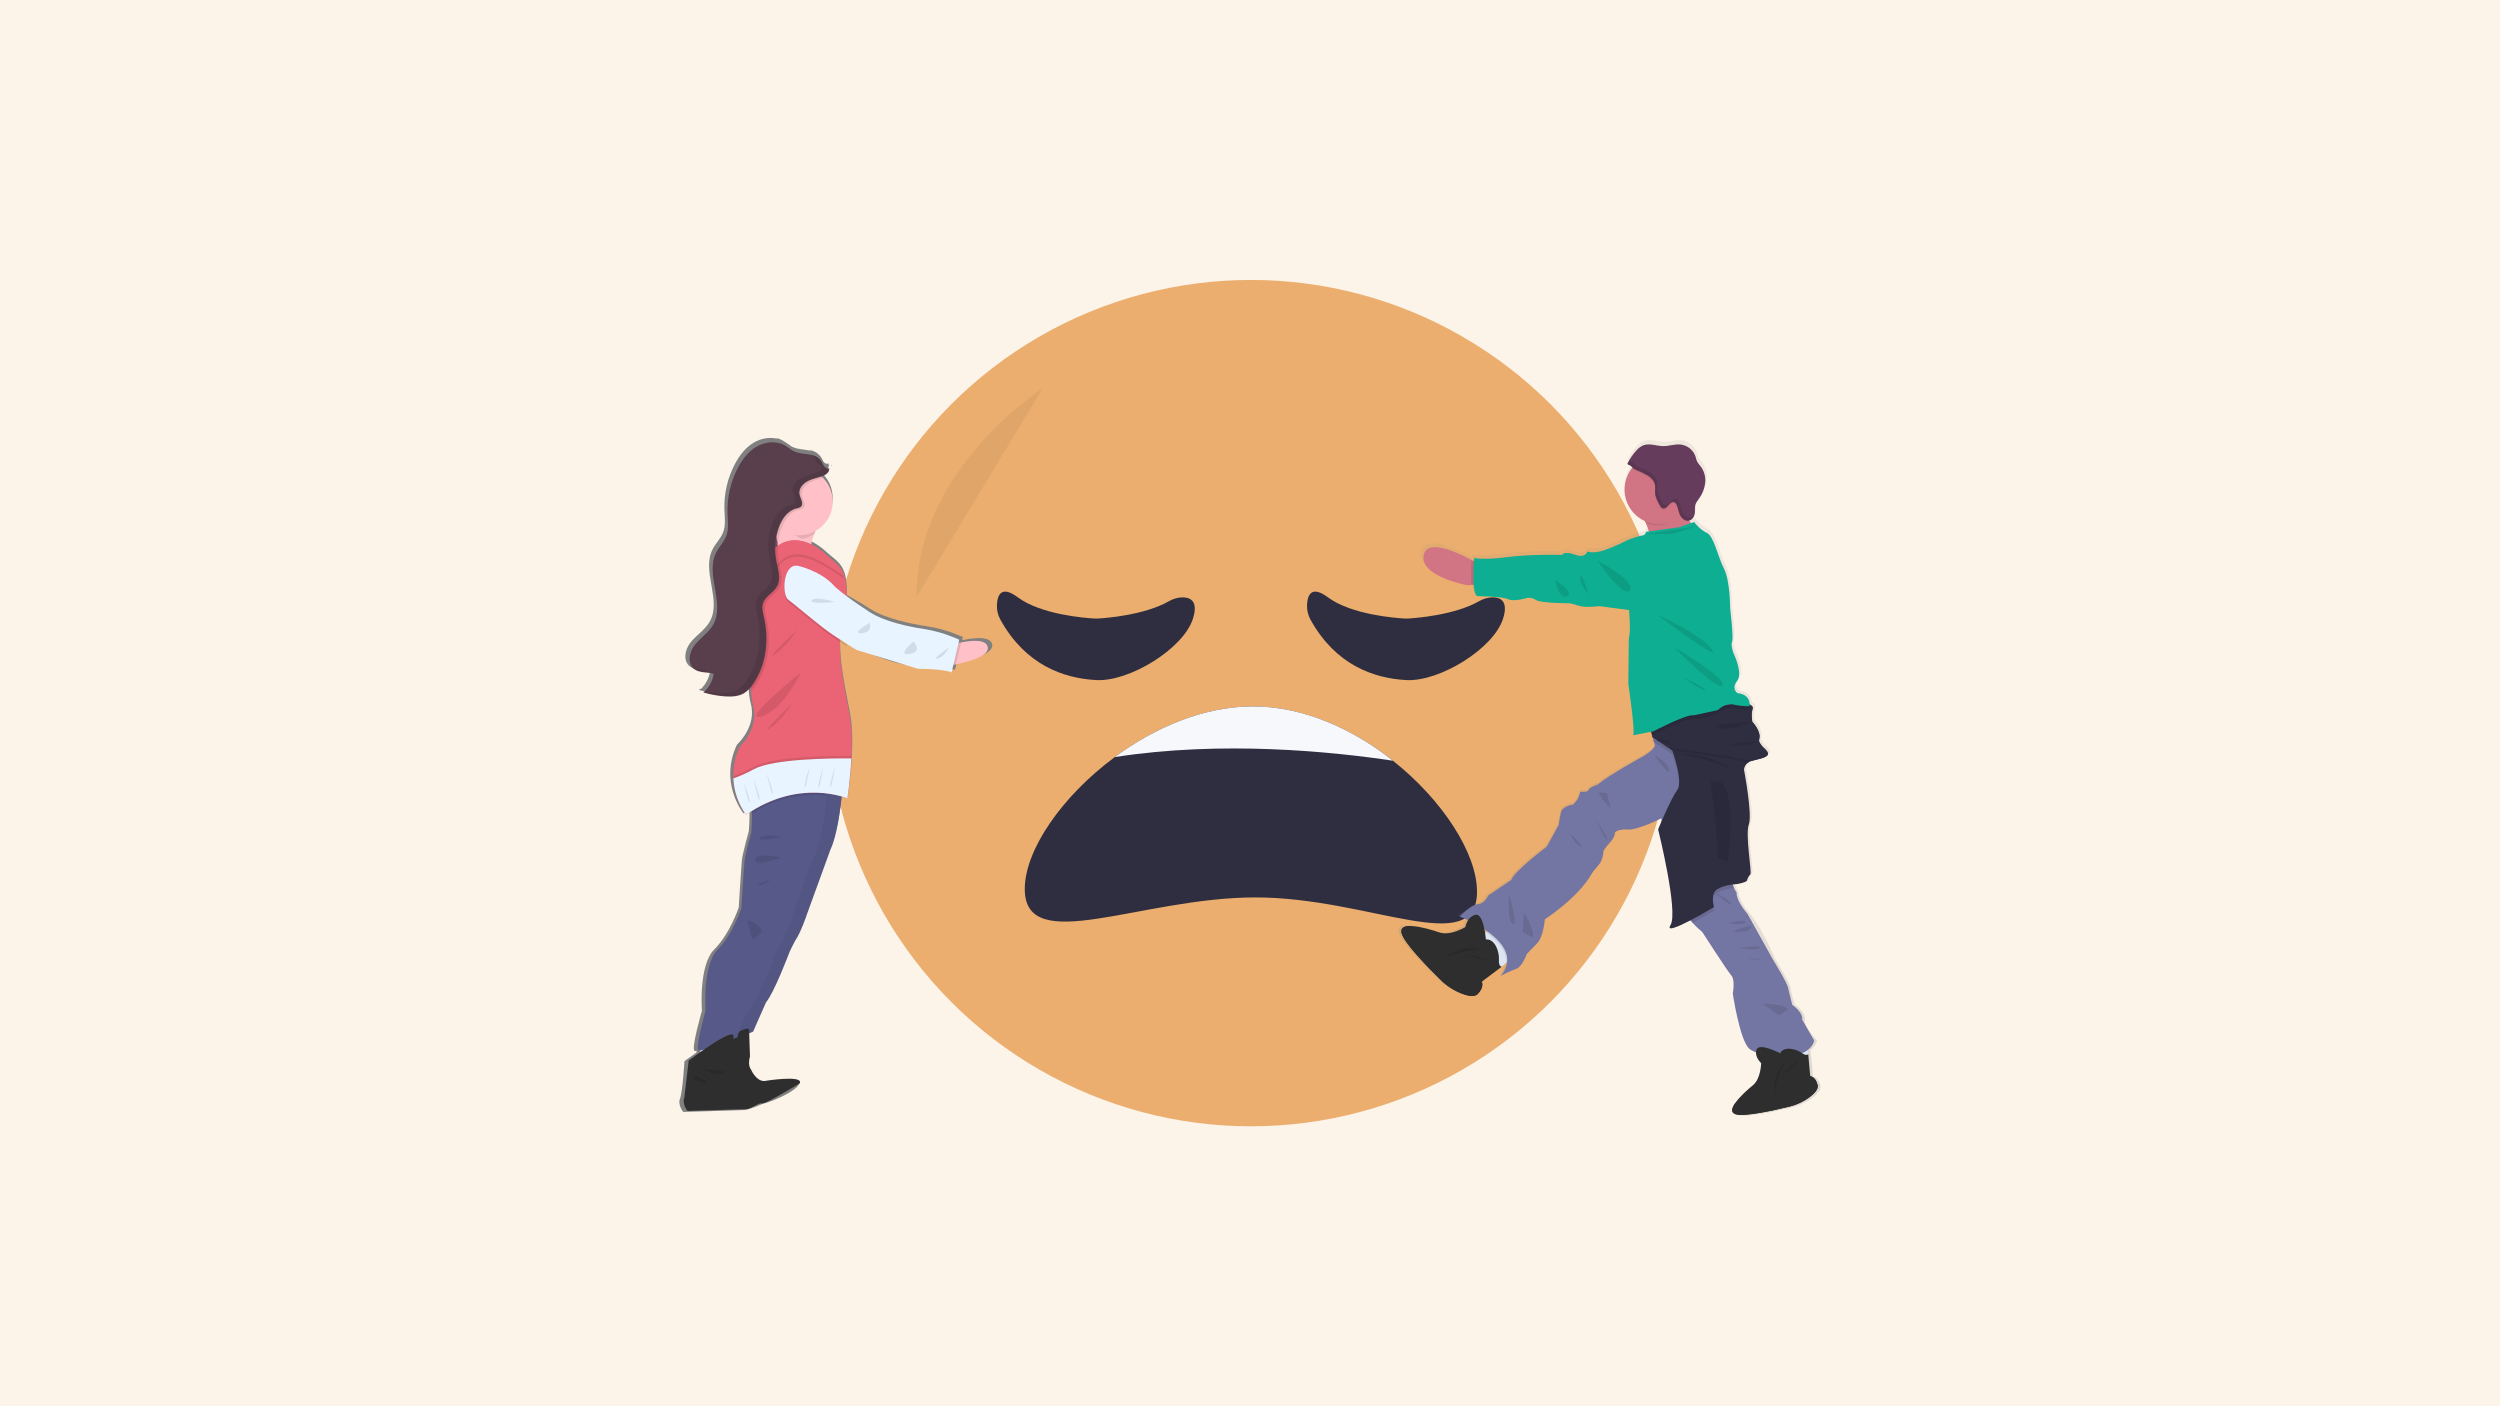 <?xml version="1.0" encoding="UTF-8"?>
<svg width="1920px" height="1080px" viewBox="0 0 1920 1080" version="1.1" xmlns="http://www.w3.org/2000/svg" xmlns:xlink="http://www.w3.org/1999/xlink">
    <!-- Generator: Sketch 56.3 (81716) - https://sketch.com -->
    <title>empathy-sympathy</title>
    <desc>Created with Sketch.</desc>
    <defs>
        <linearGradient x1="50.001%" y1="99.99%" x2="50.001%" y2="-0.032%" id="linearGradient-1">
            <stop stop-color="#808080" stop-opacity="0.25" offset="0%"></stop>
            <stop stop-color="#808080" stop-opacity="0.12" offset="54%"></stop>
            <stop stop-color="#808080" stop-opacity="0.1" offset="100%"></stop>
        </linearGradient>
    </defs>
    <g id="empathy-sympathy" stroke="none" stroke-width="1" fill="none" fill-rule="evenodd">
        <g id="Group" opacity="0.15" fill="#EBAE6E" fill-rule="nonzero">
            <rect id="Rectangle" x="0" y="0" width="1920" height="1080"></rect>
        </g>
        <g id="Group" transform="translate(521, 215)" fill-rule="nonzero">
            <path d="M18.508,572.316 C18.508,572.316 40.631,568.776 53.905,584.41 C53.905,584.41 44.17,592.079 23.227,581.46 L18.508,572.316 Z" id="Path" fill="#EBAE6E"></path>
            <circle id="Oval" fill="#EBAE6E" cx="439.691" cy="325" r="325"></circle>
            <path d="M613.342,469.75 C613.342,521.997 531.206,474.213 443.148,474.213 C355.09,474.213 266.024,520.023 266.024,467.776 C266.024,437.983 294.411,396.551 335.136,366.458 L335.136,366.458 C365.819,343.778 403.496,327.535 441.346,327.535 C480.268,327.535 518.396,345.119 548.811,369.258 C587.197,399.694 613.342,440.59 613.342,469.75 Z" id="Path" fill="#2F2E41"></path>
            <path d="M548.801,369.236 C501.993,362.188 417.336,353.595 335.136,366.436 C365.819,343.757 403.496,327.514 441.346,327.514 C480.257,327.514 518.386,345.098 548.801,369.236 Z" id="Path" fill="#F6F8FB"></path>
            <path d="M322.015,260.033 C328.313,259.679 357.955,257.447 376.783,246.708 C379.807,244.929 383.223,243.923 386.728,243.78 C392.714,243.608 399.602,246.108 395.193,260.097 C388.048,282.981 346.561,308.729 320.813,307.302 C296.053,305.929 266.678,295.951 247.282,260.87 C245.423,257.495 244.508,253.681 244.632,249.83 C244.857,242.75 247.432,233.877 260.724,243.769 C278.683,257.126 312.756,259.657 319.59,260.033 C320.398,260.076 321.207,260.076 322.015,260.033 Z" id="Path" fill="#2F2E41"></path>
            <path d="M560.183,260.033 C566.481,259.679 596.123,257.447 614.951,246.708 C617.975,244.929 621.391,243.923 624.896,243.78 C630.883,243.608 637.77,246.108 633.361,260.097 C626.216,282.981 584.73,308.729 558.982,307.302 C534.221,305.929 504.847,295.951 485.45,260.87 C483.591,257.495 482.676,253.681 482.8,249.83 C483.025,242.75 485.6,233.877 498.892,243.769 C516.852,257.126 550.925,259.657 557.759,260.033 C558.566,260.076 559.376,260.076 560.183,260.033 Z" id="Path" fill="#2F2E41"></path>
            <g opacity="0.05" transform="translate(182, 83)" fill="#000000" id="Path">
                <path d="M97.993,0.057 C97.993,0.057 0.093,62.655 0.893,160.524 C0.893,160.524 97.993,0.057 97.993,0.057 Z"></path>
            </g>
            <path d="M877.15,618.733 C875.465,612.022 871.377,611.906 871.377,611.906 L871.314,611.232 L869.807,594.66 C869.75,594.745 869.679,594.82 869.597,594.882 L869.512,592.775 C869.499,592.376 869.464,591.979 869.407,591.584 C871.813,589.835 873.59,587.356 874.474,584.515 C873.853,583.725 874.316,583.883 874.316,583.883 C874.316,583.883 864.087,573.412 865.109,567.955 C866.131,562.498 857.408,556.566 857.408,556.566 C857.408,556.566 854.247,546.811 854.247,543.851 C854.247,540.891 842.301,521.454 842.301,521.454 C842.301,521.454 831.766,496.729 822.516,486.109 C813.267,475.49 814.089,469.707 814.089,469.707 C813.28,468.584 812.591,467.38 812.034,466.114 C811.627,465.238 811.275,464.338 810.981,463.417 C812.877,463.175 814.141,463.133 814.141,463.133 C814.141,463.133 821.716,461.837 822.053,460.278 C822.472,458.519 823.364,456.909 824.634,455.622 C826.077,454.073 820.525,424.575 823.475,416.948 C826.425,409.321 819.693,374.324 819.693,374.324 C820.021,372.179 821.232,370.269 823.033,369.057 L827.499,367.297 L827.499,367.297 L829.764,366.75 L830.07,366.676 L830.534,366.56 L831.587,366.297 L831.893,366.212 L832.546,366.033 L832.788,365.97 L833.841,365.643 L834.189,365.528 L834.684,365.359 L835.063,365.212 L835.569,365.011 L836.128,364.748 L836.454,364.579 L836.802,364.379 L837.076,364.2 C837.219,364.1 837.356,363.991 837.487,363.874 L837.697,363.663 C837.783,363.577 837.864,363.485 837.94,363.389 C837.991,363.323 838.037,363.252 838.076,363.178 L838.14,363.094 L838.14,363.094 C838.514,362.328 838.428,361.417 837.918,360.734 C836.813,359.156 835.462,357.765 833.915,356.615 L831.482,352.875 C831.476,352.851 831.476,352.826 831.482,352.801 C831.482,352.612 831.555,352.401 831.608,352.19 C831.784,351.402 831.823,350.59 831.724,349.788 L831.724,349.788 C831.73,349.743 831.73,349.697 831.724,349.652 C831.757,349.4 831.775,349.147 831.777,348.893 L831.777,348.566 C831.777,348.324 831.777,348.082 831.724,347.84 C831.671,347.597 831.724,347.597 831.724,347.471 C831.724,347.344 831.64,347.007 831.587,346.776 C831.534,346.544 831.524,346.502 831.482,346.365 C831.44,346.228 831.366,345.933 831.292,345.712 L831.134,345.28 C831.06,345.079 830.976,344.869 830.892,344.669 C830.807,344.468 830.765,344.363 830.692,344.216 C830.618,344.068 830.523,343.836 830.428,343.647 C830.333,343.457 830.27,343.341 830.196,343.194 C830.123,343.046 830.007,342.835 829.901,342.656 L829.649,342.214 L829.354,341.729 L829.069,341.287 L828.785,340.855 L828.5,340.444 C828.405,340.318 828.311,340.181 828.216,340.065 L827.942,339.686 L827.689,339.359 L827.426,339.022 L827.205,338.748 L826.973,338.464 L826.794,338.263 L826.604,338.042 L826.478,337.895 L826.341,337.747 L826.267,337.663 L826.193,337.589 L826.193,337.463 C826.193,337.4 826.193,337.326 826.193,337.231 L826.193,337.126 C826.193,337.031 826.193,336.925 826.193,336.799 L826.193,336.683 C826.193,336.536 826.193,336.367 826.13,336.188 L826.13,336.125 C825.985,335.031 825.897,333.93 825.867,332.827 L825.867,332.827 C825.896,331.678 826.154,330.547 826.625,329.498 C826.914,328.977 826.886,328.338 826.551,327.844 C826.582,327.769 826.617,327.695 826.657,327.623 C827.384,326.222 826.004,325.021 824.276,324.126 C824.276,321.555 823.222,316.34 814.71,315.403 C814.71,315.403 809.727,312.042 814.542,306.006 C819.356,299.969 811.708,284.525 811.708,284.525 C811.708,284.525 809.274,278.204 810.581,275.592 C811.887,272.979 809.063,249.739 809.063,249.739 C809.063,249.739 809.063,228.301 804.323,219.188 C799.582,210.075 796.348,193.715 790.88,191.292 C785.413,188.869 781.083,183.011 781.083,183.011 L778.534,183.833 C778.091,183.18 777.649,182.527 777.227,181.874 L777.227,181.874 C777.432,181.818 777.633,181.747 777.828,181.663 C779.001,181.135 779.967,180.235 780.577,179.103 C780.754,178.785 780.905,178.454 781.03,178.113 L781.03,178.113 C781.46,176.874 781.667,175.568 781.641,174.257 C781.548,172.95 781.587,171.637 781.757,170.338 C782.189,168.231 783.643,166.545 784.918,164.786 C787.474,161.285 789.102,157.193 789.648,152.892 C790.165,148.569 789.098,144.205 786.645,140.609 C785.402,138.86 783.79,137.311 783.011,135.341 C782.653,134.435 782.495,133.466 782.221,132.539 C780.513,127.272 775.848,123.516 770.337,122.973 C765.86,122.562 761.446,124.269 756.958,124.216 C751.754,124.153 746.423,121.772 741.546,123.584 C739.362,124.527 737.432,125.971 735.91,127.798 C734.726,129.104 733.621,130.48 732.602,131.917 L732.602,131.917 C732.001,132.76 731.432,133.613 730.895,134.498 L730.895,134.572 C730.347,135.468 729.841,136.384 729.357,137.322 C729.244,137.535 729.217,137.784 729.283,138.017 C729.416,138.286 729.64,138.499 729.915,138.618 C730.772,138.917 731.566,139.374 732.254,139.966 C732.517,140.268 732.802,140.549 733.107,140.809 C732.96,140.988 732.802,141.156 732.654,141.346 C727.588,147.802 725.776,156.231 727.741,164.199 C729.705,172.167 735.228,178.787 742.715,182.147 L743.252,183.327 C744.268,185.565 745.116,187.875 745.791,190.238 L743.495,190.449 C743.437,191.935 742.261,193.134 740.777,193.22 C738.09,193.504 729.546,196.665 729.546,196.665 C729.546,196.665 716.705,203.207 708.961,205.282 C701.218,207.357 697.784,205.588 697.784,205.588 C697.784,205.588 696.91,211.213 688.145,208.116 C679.38,205.019 678.221,208.284 678.221,208.284 C678.221,208.284 653.527,207.61 635.544,210.012 C617.561,212.414 609.723,210.729 609.723,210.729 C609.723,210.729 609.639,211.677 609.544,213.215 L607.722,212.161 C595.775,205.777 573.747,195.874 570.607,207.947 C566.225,224.729 604.709,231.861 604.709,231.861 L607.553,231.556 L609.418,231.356 C609.776,236.012 610.598,239.784 612.315,240.194 C612.936,240.353 631.351,240.31 636.197,242.575 C641.043,244.84 651.483,241.522 651.483,241.522 C651.483,241.522 654.17,240.932 658.226,243.334 C662.281,245.736 684.32,245.746 684.32,245.746 C684.32,245.746 685.89,246.083 691.526,247.737 C697.162,249.391 707.107,247.959 707.107,247.959 L730.358,250.961 C730.358,250.961 732.012,267.259 730.189,273.179 C730.189,273.179 729.831,308.229 729.831,308.229 C729.831,308.229 735.098,343.678 733.655,347.882 C732.517,351.137 742.61,347.513 747.224,345.712 C747.466,346.67 747.772,347.818 748.119,349.114 C748.119,349.23 748.277,349.304 748.457,349.346 L748.836,349.599 C749.004,350.294 749.173,350.968 749.331,351.6 L748.077,351.938 L749.731,353.044 C749.915,353.712 750.137,354.37 750.395,355.014 C751.764,358.174 741.767,363.958 741.767,363.958 C741.767,363.958 714.155,379.054 705.864,386.081 C705.864,386.081 699.385,388.188 698.88,390.2 C698.374,392.212 692.559,391.517 692.559,391.517 C692.559,391.517 691.737,393.698 691.073,395.889 C690.41,398.08 686.859,401.462 686.859,401.462 C686.859,401.462 678.653,402.747 677.494,407.109 C676.668,410.483 676.038,413.902 675.608,417.348 L666.39,434.12 C666.39,434.12 641.254,452.851 638.62,460.015 L620.827,471.94 C620.827,471.94 617.898,478.472 612.705,478.703 C612.705,478.703 598.546,488.185 598.546,488.185 C598.546,488.185 601.179,489.238 605.046,491.029 C604.814,491.387 604.593,491.746 604.403,492.083 C603.688,493.434 603.16,494.877 602.833,496.37 C602.833,496.37 591.245,503.408 582.628,500.458 C577.76,498.793 568.163,495.917 561.221,495.57 C555.88,495.306 552.087,496.539 553.193,500.974 C555.079,508.633 574.094,527.912 583.47,537.056 C584.956,538.503 586.528,539.857 588.179,541.112 C590.362,542.789 592.685,544.276 595.122,545.558 C596.547,546.306 598.01,546.981 599.504,547.58 C601.111,548.229 602.762,548.761 604.445,549.171 C607.753,549.94 610.766,549.908 612.462,548.118 C617.898,542.555 615.623,538.636 615.623,538.636 L616.234,538.183 L631.214,526.974 L634.606,524.077 L635.544,523.276 C635.034,527.391 633.264,531.247 630.477,534.317 C634.211,532.144 638.136,530.318 642.202,528.86 C647.469,527.216 650.714,517.271 650.714,517.271 C650.714,517.271 653.59,514.343 658.7,509.096 C663.809,503.85 664.757,490.418 664.757,490.418 C664.757,490.418 690.978,473.731 701.629,454.484 C701.629,454.484 703.557,451.85 706.897,447.984 C710.236,444.118 710.352,437.702 710.352,437.702 C710.352,437.702 710.847,435.837 715.324,431.054 C719.802,426.271 719.222,423.28 719.222,423.28 C719.222,423.28 721.329,420.34 729.167,420.93 C737.005,421.52 755.42,412.229 755.42,412.229 C755.42,412.229 755.42,413.082 755.589,414.557 C753.987,418.244 752.934,420.804 752.934,420.804 C752.934,420.804 768.989,484.887 762.552,494.959 C759.213,500.226 768.42,496.223 778.07,491.198 C778.565,491.798 779.123,492.43 779.734,493.105 C782.02,495.569 784.455,497.891 787.025,500.058 L787.341,500.331 C787.341,500.331 806.893,530.503 809.991,534.043 C809.991,534.043 811.044,547.991 811.044,547.991 C811.044,547.991 816.501,584.368 823.96,590.741 C825.513,591.92 827.25,592.834 829.101,593.449 C828.974,597.979 833.072,601.698 833.072,601.698 C833.072,601.698 832.988,613.75 826.688,618.848 C823.128,621.746 816.417,627.624 812.888,632.691 C810.18,636.6 809.337,640.066 813.235,641.288 C819.967,643.468 843.607,638.201 854.995,635.43 C860.603,634.101 865.891,631.673 870.555,628.288 C874.495,625.391 877.93,621.882 877.15,618.733 Z M617.814,498.172 C618.467,498.604 619.11,499.046 619.752,499.499 L618.699,500.342 L618.267,500.679 C618.267,500.458 618.204,500.216 618.162,499.973 C618.046,499.394 617.94,498.793 617.814,498.172 Z" id="Shape" fill="url(#linearGradient-1)"></path>
            <path d="M620.795,232.989 L608.922,234.242 L606.12,234.548 C606.12,234.548 568.195,227.479 572.514,210.897 C575.611,198.898 597.334,208.716 609.123,215.111 C613.632,217.545 616.676,219.462 616.676,219.462 L620.795,232.989 Z" id="Path" fill="#D17483"></path>
            <polygon id="Path" fill="#DCE6F2" points="648.692 513.3 635.692 524.477 632.341 527.353 624.546 529.713 605.235 512.668 619.584 501.227 620.005 500.879 631.615 491.63"></polygon>
            <path d="M855.206,581.429 L836.854,582.282 L841.89,604.711 L848.769,607.081 L867.932,605.48 L867.416,592.606 C867.288,589.502 865.927,586.577 863.635,584.479 C861.343,582.381 858.31,581.283 855.206,581.429 L855.206,581.429 Z" id="Path" fill="#DCE6F2"></path>
            <g opacity="0.1" transform="translate(605, 487)" fill="#000000" id="Path">
                <path d="M14.457,13.574 C10.142,10.636 5.609,8.029 0.899,5.778 C2.105,3.159 4.427,1.224 7.22,0.511 C11.371,-0.364 13.488,7.674 14.457,13.574 Z"></path>
            </g>
            <g opacity="0.1" transform="translate(620, 491)" fill="#000000" id="Path">
                <path d="M15.681,33.477 C16.471,24.112 8.612,15.947 0.005,9.89 L11.593,0.63 L28.66,22.3 L15.681,33.477 Z"></path>
            </g>
            <path d="M872.294,584.41 C866.91,602.182 829.88,596.841 822.527,590.52 C815.174,584.199 809.78,548.107 809.78,548.107 C809.78,548.107 811.803,537.73 808.726,534.264 C805.65,530.798 786.393,500.869 786.393,500.869 C786.393,500.869 786.182,500.69 786.076,500.605 C783.539,498.455 781.136,496.15 778.881,493.705 C772.95,487.205 772.824,484.066 772.824,484.066 C772.824,484.066 770.717,471.761 763.458,455.053 C758.191,442.727 756.01,425.976 755.262,418.023 C754.999,415.189 754.904,413.472 754.904,413.472 C754.904,413.472 736.763,422.679 729.009,422.1 C721.256,421.52 719.191,424.438 719.191,424.438 C719.191,424.438 719.77,427.399 715.356,432.15 C710.942,436.901 710.447,438.745 710.447,438.745 C710.447,438.745 710.352,445.118 707.034,448.942 C703.715,452.767 701.819,455.39 701.819,455.39 C691.284,474.489 665.431,491.04 665.431,491.04 C665.431,491.04 664.473,504.377 659.416,509.581 C654.359,514.785 651.536,517.693 651.536,517.693 C651.536,517.693 648.291,527.585 643.108,529.218 C639.086,530.66 635.207,532.473 631.52,534.633 C652.853,509.023 600.052,488.838 600.052,488.838 C600.052,488.838 608.88,479.652 614.011,479.42 C619.141,479.188 622.028,472.709 622.028,472.709 L639.579,460.857 C642.17,453.746 666.969,435.173 666.969,435.173 L676.061,418.539 C676.489,415.149 677.111,411.786 677.926,408.468 C679.063,404.148 687.165,402.863 687.165,402.863 C687.165,402.863 690.631,399.492 691.273,397.332 C691.916,395.173 692.738,393.002 692.738,393.002 C692.738,393.002 698.469,393.719 698.964,391.696 C699.459,389.673 705.854,387.609 705.854,387.609 C714.039,380.582 741.272,365.612 741.272,365.612 C741.272,365.612 751.132,359.86 749.784,356.731 C749.523,356.095 749.302,355.445 749.12,354.782 C749.12,354.719 749.12,354.666 749.12,354.613 C749.001,354.213 748.885,353.792 748.773,353.349 C747.529,348.535 746.16,341.15 746.16,341.15 C746.16,341.15 794.083,313.285 809.811,320.354 C814.405,322.408 817.081,327.592 818.482,334.207 C820.726,344.795 819.704,359.038 817.987,369.973 C817.324,374.474 816.363,378.926 815.111,383.3 C811.36,395.362 810.633,413.198 810.633,413.198 C810.633,413.198 810.138,447.194 808.927,455.558 C808.431,459.451 809.052,463.404 810.717,466.957 C811.269,468.212 811.951,469.405 812.751,470.518 C812.751,470.518 811.887,476.249 821.052,486.794 C821.052,486.794 840.563,521.844 840.563,521.844 C840.563,521.844 852.393,541.112 852.351,544.072 C852.351,544.072 855.427,556.714 855.427,556.714 C855.427,556.714 864.034,562.571 863.023,567.997 C863.023,567.997 872.104,583.799 872.104,583.799 C872.104,583.799 871.683,583.62 872.294,584.41 Z" id="Path" fill="#7375A2"></path>
            <g opacity="0.1" transform="translate(749, 365)" fill="#000000" id="Path">
                <path d="M0.742,0.422 C0.742,0.422 11.066,5.384 11.909,11.305 C12.752,17.225 0.742,0.422 0.742,0.422 Z"></path>
            </g>
            <g opacity="0.1" transform="translate(706, 393)" fill="#000000" id="Path">
                <polygon points="4.278 6.471 9.925 13.076 6.996 1.077 0.791 0.677"></polygon>
            </g>
            <g opacity="0.1" transform="translate(703, 413)" fill="#000000" id="Path">
                <path d="M0.736,0.503 C1.347,0.977 8.269,16.453 10.123,16.632 C11.977,16.811 0.736,0.503 0.736,0.503 Z"></path>
            </g>
            <g opacity="0.1" transform="translate(747, 334)" fill="#000000" id="Path">
                <path d="M71.029,35.942 C70.366,40.443 69.405,44.895 68.153,49.268 C64.402,61.331 63.675,79.166 63.675,79.166 C63.675,79.166 63.18,113.162 61.969,121.527 C61.473,125.419 62.094,129.373 63.76,132.925 C60.599,133.231 54.731,134.147 50.728,136.729 C45.092,140.374 48.358,150.361 48.358,150.361 C48.358,150.361 40.235,155.249 31.913,159.673 C25.982,153.173 25.855,150.034 25.855,150.034 C25.855,150.034 23.748,137.729 16.49,121.021 C11.222,108.695 9.042,91.945 8.294,83.991 C11.454,76.617 16.669,65.26 20.177,60.361 C23.896,55.168 19.461,39.45 16.363,30.253 L15.51,29.673 L15.51,29.673 L5.323,22.836 L5.323,22.836 L2.226,20.729 L0.603,19.676 L1.836,19.339 L71.566,0.207 C73.768,10.795 72.746,25.038 71.029,35.942 Z"></path>
            </g>
            <path d="M747.624,350.895 L752.344,354.055 L752.344,354.055 L762.521,360.892 L762.521,360.892 L763.384,361.472 C766.482,370.669 770.917,386.387 767.187,391.58 C761.804,399.113 752.439,421.963 752.439,421.963 C752.439,421.963 768.241,485.53 761.92,495.528 C755.599,505.525 795.389,481.611 795.389,481.611 C795.389,481.611 792.134,471.624 797.77,467.979 C803.406,464.334 812.888,464.007 812.888,464.007 C812.888,464.007 820.357,462.722 820.694,461.173 C821.101,459.429 821.984,457.832 823.243,456.559 C824.655,455.021 819.187,425.755 822.095,418.191 C825.003,410.627 818.355,375.904 818.355,375.904 C818.669,373.762 819.87,371.85 821.663,370.637 C822.496,370.063 823.413,369.622 824.381,369.331 L824.982,369.162 C825.34,369.057 825.719,368.962 826.035,368.888 L826.035,368.888 C830.565,367.761 835.516,366.781 836.57,364.674 L835.516,363.073 L829.965,354.498 L829.965,354.498 C829.851,353.66 829.904,352.807 830.123,351.99 C830.123,351.822 830.186,351.643 830.207,351.474 L830.207,351.474 C831.018,346.006 824.718,339.37 824.718,339.37 C824.439,337.811 824.277,336.233 824.234,334.65 L824.234,334.597 C824.104,332.925 824.334,331.243 824.908,329.667 L747.624,350.895 Z" id="Path" fill="#2F2E41"></path>
            <g opacity="0.1" transform="translate(765, 363)" fill="#000000" id="Path">
                <path d="M0.375,0.01 C-0.172,-0.106 34.361,1.126 45.033,14.759 C45.033,14.79 45.412,9.828 0.375,0.01 Z"></path>
            </g>
            <g opacity="0.1" transform="translate(792, 384)" fill="#000000" id="Path">
                <path d="M0.598,1.744 C0.598,1.744 7.487,51.258 5.96,59.886 C5.96,59.886 13.987,62.951 13.987,62.951 C13.987,62.951 23.732,-8.917 0.598,1.744 Z"></path>
            </g>
            <g opacity="0.1" transform="translate(746, 326)" fill="#000000" id="Path">
                <path d="M90.644,38.674 C90.57,38.504 90.485,38.339 90.391,38.179 C88.063,34.281 83.259,33.47 84.07,28.498 L84.07,28.498 C84.07,28.297 84.144,28.076 84.196,27.855 C84.372,27.074 84.411,26.268 84.312,25.474 L84.312,25.474 C83.754,20.459 78.792,15.234 78.792,15.234 C78.407,13.062 78.255,10.855 78.339,8.65 C78.367,7.459 78.622,6.339 79.087,5.3 C79.378,4.786 79.349,4.152 79.013,3.667 C77.728,1.486 72.029,0.075 72.029,0.075 L33.418,6.195 C28.857,7.754 24.506,9.356 20.534,10.883 C8.619,15.434 0.17,19.216 0.17,19.216 L0.455,20.344 C0.708,21.397 1.129,23.03 1.645,24.916 C1.814,25.569 5.006,24.8 5.206,25.495 L6.386,28.087 L14.909,30.447 C14.909,30.447 15.604,32.185 16.563,34.924 C16.563,35.082 16.679,35.25 16.731,35.419 L16.731,35.419 L17.427,35.514 C33.534,37.494 55.847,40.644 75.684,44.658 L90.644,38.674 Z"></path>
            </g>
            <path d="M824.982,369.162 L824.381,369.331 C803.617,364.99 779.608,361.609 762.731,359.544 L762.731,359.544 C761.678,356.52 760.919,354.582 760.919,354.582 L748.214,351.063 L747.867,349.841 C747.256,347.639 746.75,345.627 746.455,344.468 L746.17,343.341 C746.17,343.341 754.598,339.559 766.534,335.019 C770.506,333.491 774.867,331.858 779.429,330.32 L818.029,324.21 C819.437,324.572 820.812,325.055 822.137,325.653 C824.107,326.57 825.898,327.876 825.087,329.435 C823.496,332.511 824.803,339.359 824.803,339.359 C824.803,339.359 831.524,346.438 830.207,352.001 C828.89,357.563 833.989,358.269 836.412,362.335 C838.835,366.402 831.208,367.54 824.982,369.162 Z" id="Path" fill="#2F2E41"></path>
            <path d="M789.532,202.216 C789.532,202.216 738.859,206.283 744.675,201.711 C747.582,199.425 745.581,192.619 742.841,186.393 C741.025,182.337 738.967,178.393 736.679,174.583 C736.679,174.583 775.194,163.459 771.064,169.78 C769.842,171.644 770.948,175.237 773.171,179.377 C778.323,189.259 789.532,202.216 789.532,202.216 Z" id="Path" fill="#D17483"></path>
            <g opacity="0.1" transform="translate(736, 167)" fill="#000000" id="Path">
                <path d="M37.14,12.408 C36.086,13.662 33.358,12.166 32.041,13.199 C27.437,16.801 23.076,21.574 16.786,21.479 C13.366,21.427 9.989,20.711 6.841,19.372 C5.025,15.316 2.967,11.372 0.679,7.562 C0.679,7.562 39.194,-3.541 35.064,2.78 C33.842,4.676 34.948,8.268 37.14,12.408 Z"></path>
            </g>
            <path d="M779.724,161.352 C779.569,172.089 772.962,181.675 762.983,185.641 C753.004,189.606 741.619,187.17 734.137,179.468 C726.655,171.766 724.549,160.315 728.802,150.455 C733.055,140.595 742.829,134.268 753.566,134.425 C760.613,134.502 767.338,137.389 772.249,142.444 C777.16,147.499 779.851,154.305 779.724,161.352 Z" id="Path" fill="#D17483"></path>
            <g opacity="0.1" transform="translate(746, 324)" fill="#000000" id="Path">
                <path d="M76.601,6.162 C72.427,6.215 68.262,5.777 64.191,4.856 C57.691,3.36 52.181,9.186 52.181,9.186 C52.181,9.186 39.539,14.126 33.798,13.115 C28.056,12.104 2.878,25.388 2.878,25.388 L1.824,25.799 C1.213,23.597 0.708,21.585 0.413,20.426 L0.128,19.299 C0.128,19.299 8.556,15.517 20.492,10.976 C24.464,9.449 28.825,7.816 33.387,6.278 L71.987,0.168 C73.395,0.53 74.769,1.013 76.095,1.611 C76.664,3.056 76.838,4.627 76.601,6.162 L76.601,6.162 Z"></path>
            </g>
            <g opacity="0.1" transform="translate(608, 215)" fill="#000000" id="Path">
                <path d="M12.795,17.989 L0.922,19.242 C0.575,12.85 0.642,6.442 1.123,0.058 C5.632,2.492 8.676,4.409 8.676,4.409 L12.795,17.989 Z"></path>
            </g>
            <path d="M780.145,185.929 C780.145,185.929 772.655,188.3 768.441,189.954 C768.441,189.954 743.084,193.462 743.084,193.462 C743.038,194.935 741.878,196.13 740.408,196.222 C737.764,196.485 729.336,199.625 729.336,199.625 C729.336,199.625 716.694,206.114 709.025,208.179 C701.355,210.244 697.995,208.485 697.995,208.485 C697.995,208.485 697.141,214.058 688.513,210.981 C679.885,207.905 678.726,211.15 678.726,211.15 C678.726,211.15 654.359,210.486 636.587,212.867 C618.815,215.248 611.114,213.583 611.114,213.583 C611.114,213.583 608.807,241.522 613.642,242.807 C614.253,242.976 632.426,242.923 637.198,245.167 C641.97,247.411 652.273,244.113 652.273,244.113 C652.273,244.113 654.928,243.534 658.931,245.925 C662.935,248.317 684.668,248.317 684.668,248.317 C684.668,248.317 686.217,248.643 691.779,250.287 C697.341,251.93 707.139,250.508 707.139,250.508 L730.073,253.511 C730.073,253.511 731.706,269.682 729.915,275.549 C729.915,275.549 729.557,310.314 729.557,310.314 C729.557,310.314 734.824,345.48 733.339,349.652 C733.339,349.652 748.899,346.618 748.899,346.618 C748.899,346.618 774.098,333.323 779.819,334.334 C779.819,334.334 798.202,330.415 798.202,330.415 C798.202,330.415 803.722,324.589 810.222,326.085 C814.291,326.995 818.453,327.419 822.622,327.349 C822.622,327.349 824.455,318.532 813.299,317.278 C813.299,317.278 808.379,313.949 813.119,307.965 C817.86,301.981 810.349,286.716 810.349,286.716 C810.349,286.716 807.957,280.469 809.232,277.846 C810.507,275.223 807.747,252.215 807.747,252.215 C807.747,252.215 807.747,230.945 803.069,221.864 C798.392,212.783 795.2,196.58 789.806,194.199 C784.412,191.818 780.145,185.929 780.145,185.929 Z" id="Path" fill="#0DAE91"></path>
            <g opacity="0.1" transform="translate(751, 257)" fill="#000000" id="Path">
                <path d="M0.933,0.219 C0.933,0.219 33.791,14.831 42.619,26.609 C51.448,38.387 0.933,0.219 0.933,0.219 Z"></path>
            </g>
            <g opacity="0.1" transform="translate(764, 282)" fill="#000000" id="Path">
                <path d="M0.922,0.271 C0.922,0.271 40.639,23.363 37.921,29.22 C35.203,35.078 0.922,0.271 0.922,0.271 Z"></path>
            </g>
            <g opacity="0.1" transform="translate(771, 305)" fill="#000000" id="Path">
                <path d="M0.412,0.5 C0.412,0.5 14.771,6.305 17.363,9.602 C19.954,12.9 0.412,0.5 0.412,0.5 Z"></path>
            </g>
            <g opacity="0.1" transform="translate(705, 215)" fill="#000000" id="Path">
                <path d="M0.653,0.427 C0.653,0.427 31.004,16.703 25.79,23.309 C20.575,29.914 0.653,0.427 0.653,0.427 Z"></path>
            </g>
            <g opacity="0.1" transform="translate(692, 226)" fill="#000000" id="Path">
                <path d="M1.538,0.9 C1.538,0.9 6.49,12.488 6.616,14.479 C6.743,16.47 -2.528,2.543 1.538,0.9 Z"></path>
            </g>
            <g opacity="0.1" transform="translate(673, 230)" fill="#000000" id="Path">
                <path d="M0.185,0.018 C0.185,0.639 15.987,10.331 9.466,12.881 C2.945,15.43 0.185,0.018 0.185,0.018 Z"></path>
            </g>
            <g opacity="0.1" transform="translate(685, 425)" fill="#000000" id="Path">
                <path d="M0.205,0.344 C0.669,0.966 2.312,7.045 7.369,9.763 C12.426,12.481 0.205,0.344 0.205,0.344 Z"></path>
            </g>
            <g opacity="0.1" transform="translate(637, 471)" fill="#000000" id="Path">
                <path d="M0.809,0.382 C0.735,5.502 -0.129,21.799 4.043,23.558 C8.215,25.318 0.809,0.382 0.809,0.382 Z"></path>
            </g>
            <g opacity="0.1" transform="translate(648, 485)" fill="#000000" id="Path">
                <path d="M1.397,0.825 C1.397,0.825 10.942,16.954 7.645,19.703 C7.645,19.703 0.555,15.869 0.555,15.869 L1.397,0.825 Z"></path>
            </g>
            <g opacity="0.1" transform="translate(819, 520)" fill="#000000" id="Path">
                <path d="M0.356,0.917 C4.235,1.666 8.185,1.984 12.134,1.865 C18.529,1.643 0.356,0.917 0.356,0.917 Z"></path>
            </g>
            <g opacity="0.1" transform="translate(814, 512)" fill="#000000" id="Path">
                <path d="M0.352,1.079 C0.352,1.079 12.119,3.27 16.344,1.005 C20.568,-1.26 0.352,1.079 0.352,1.079 Z"></path>
            </g>
            <g opacity="0.1" transform="translate(809, 496)" fill="#000000" id="Path">
                <path d="M0.717,4.574 C0.717,4.574 12.495,5.522 14.886,1.519 C17.277,-2.485 0.717,4.574 0.717,4.574 Z"></path>
            </g>
            <g opacity="0.1" transform="translate(806, 492)" fill="#000000" id="Path">
                <path d="M0.398,2.021 C0.398,2.021 11.702,3.896 13.598,1.284 C15.495,-1.329 0.398,2.021 0.398,2.021 Z"></path>
            </g>
            <g opacity="0.1" transform="translate(795, 470)" fill="#000000" id="Path">
                <path d="M0.389,0.265 C0.389,0.265 12.568,6.028 13.916,9.314 C15.264,12.601 0.389,0.265 0.389,0.265 Z"></path>
            </g>
            <g opacity="0.1" transform="translate(732, 134)" fill="#000000" id="Path">
                <path d="M47.724,27.352 C47.619,35.392 43.862,42.947 37.516,47.884 C37.442,47.747 37.379,47.61 37.316,47.473 C36.157,44.998 35.862,42.206 34.787,39.741 C34.473,38.801 33.798,38.024 32.912,37.581 C31.205,36.917 29.509,38.476 28.382,39.878 C27.255,41.279 25.58,42.859 23.863,42.237 C22.91,41.781 22.16,40.99 21.756,40.015 C19.996,36.854 18.174,33.515 18.058,29.912 C18.184,28.138 18.205,26.358 18.121,24.581 C17.668,21.484 15.34,18.882 12.664,17.133 C9.87,15.525 6.966,14.116 3.973,12.919 C2.618,12.348 1.371,11.55 0.286,10.559 C7.325,1.615 19.283,-1.847 30.011,1.954 C40.74,5.754 47.853,15.971 47.692,27.352 L47.724,27.352 Z"></path>
            </g>
            <path d="M729.02,140.619 C728.377,142.115 730.821,141.978 731.885,143.242 C733.039,144.449 734.436,145.397 735.983,146.024 C738.973,147.227 741.877,148.635 744.675,150.237 C747.361,151.997 749.679,154.588 750.132,157.696 C750.214,159.469 750.196,161.245 750.079,163.016 C750.195,166.63 752.007,169.948 753.766,173.13 C754.181,174.098 754.928,174.887 755.873,175.353 C757.601,175.964 759.255,174.394 760.393,172.993 C761.53,171.592 763.226,170.032 764.933,170.686 C765.815,171.132 766.485,171.908 766.798,172.845 C767.851,175.342 768.167,178.113 769.326,180.588 C770.485,183.064 772.971,185.297 775.752,184.929 C777.438,184.627 778.89,183.561 779.682,182.042 C780.435,180.56 780.797,178.91 780.735,177.249 C780.642,175.952 780.681,174.65 780.851,173.361 C781.283,171.254 782.705,169.59 783.927,167.852 C786.439,164.381 788.037,160.335 788.573,156.084 C789.079,151.801 788.028,147.479 785.613,143.906 C784.391,142.168 782.79,140.63 782.021,138.639 C781.673,137.743 781.515,136.784 781.241,135.857 C779.569,130.644 774.963,126.92 769.516,126.376 C765.112,125.965 760.751,127.661 756.326,127.609 C751.196,127.556 745.897,125.186 741.114,126.987 C738.956,127.932 737.053,129.376 735.562,131.201 C732.974,134.053 730.783,137.242 729.051,140.682" id="Path" fill="#653C5B"></path>
            <path d="M617.561,538.499 L616.95,538.952 C616.95,538.952 619.226,542.871 613.863,548.434 C611.346,551.015 606.025,549.835 601.085,547.865 C595.182,545.458 589.812,541.91 585.282,537.425 C576.043,528.354 557.281,509.233 555.416,501.606 C554.363,497.203 558.071,495.981 563.338,496.244 C570.186,496.592 579.646,499.404 584.408,501.1 C592.899,504.019 604.329,497.045 604.329,497.045 C604.659,495.578 605.18,494.162 605.878,492.831 C607.084,490.212 609.406,488.277 612.199,487.563 C616.307,486.731 618.425,494.769 619.405,500.616 C619.405,500.848 619.478,501.09 619.521,501.322 C619.984,504.24 620.163,506.463 620.163,506.463 C627.464,505.957 630.572,516.555 630.182,521.981 C629.792,527.406 632.289,527.448 632.289,527.448 L617.561,538.499 Z" id="Path" fill="#2E2E2E"></path>
            <path d="M616.95,538.921 C616.95,538.921 619.226,542.84 613.863,548.402 C611.346,550.983 606.025,549.814 601.085,547.833 C595.18,545.43 589.809,541.882 585.282,537.393 C576.033,528.323 557.281,509.202 555.416,501.575 C554.363,497.171 558.071,495.949 563.338,496.212 C563.791,500.658 564.929,506.747 567.71,509.981 C572.451,515.481 585.988,534.001 602.918,534.212 C608.115,534.138 613.217,535.605 617.582,538.425 L616.95,538.921 Z" id="Path" fill="#2E2E2E"></path>
            <g opacity="0.1" transform="translate(586, 513)" fill="#000000" id="Path">
                <path d="M0.315,8.401 C0.315,8.401 16.644,-4.093 30.371,1.543 C30.371,1.543 18.277,0.584 0.315,8.401 Z"></path>
            </g>
            <g opacity="0.1" transform="translate(604, 518)" fill="#000000" id="Path">
                <path d="M0.824,0.409 C0.824,0.409 16.437,5.297 19.545,5.34 C22.653,5.382 3.49,-0.792 0.824,0.409 Z"></path>
            </g>
            <g opacity="0.1" transform="translate(832, 555)" fill="#000000" id="Path">
                <path d="M0.82,0.861 C0.82,0.861 19.561,1.25 20.162,5.506 C20.162,5.506 13.166,9.51 13.166,9.51 L0.82,0.861 Z"></path>
            </g>
            <path d="M869.186,610.884 L869.249,611.558 C869.249,611.558 873.284,611.685 874.938,618.332 C875.717,621.493 872.325,624.938 868.491,627.814 C863.893,631.168 858.676,633.577 853.141,634.904 C841.911,637.643 818.587,642.868 811.95,640.719 C808.105,639.465 808.937,636.062 811.613,632.186 C815.089,627.15 821.705,621.324 825.224,618.49 C831.429,613.434 831.545,601.476 831.545,601.476 C831.545,601.476 826.035,596.462 828.047,591.015 C830.059,585.569 846.115,593.86 846.115,593.86 C849.17,588.087 858.662,590.699 862.591,593.565 C866.521,596.43 867.722,594.555 867.722,594.555 L869.186,610.884 Z" id="Path" fill="#2E2E2E"></path>
            <path d="M869.249,611.558 C869.249,611.558 873.284,611.685 874.938,618.332 C875.717,621.493 872.325,624.938 868.491,627.814 C863.893,631.168 858.676,633.577 853.141,634.904 C841.911,637.643 818.587,642.868 811.95,640.719 C808.105,639.465 808.937,636.062 811.613,632.186 C815.195,633.924 820.336,635.925 824.107,635.346 C830.502,634.293 850.918,632.776 859.062,620.06 C861.463,616.087 864.986,612.913 869.186,610.937 L869.249,611.558 Z" id="Path" fill="#2E2E2E"></path>
            <g opacity="0.1" transform="translate(841, 600)" fill="#000000" id="Path">
                <path d="M0.542,26.56 C0.542,26.56 -1.248,8.303 9.487,0.528 C9.487,0.528 3.071,9.262 0.542,26.56 Z"></path>
            </g>
            <g opacity="0.1" transform="translate(847, 598)" fill="#000000" id="Path">
                <path d="M0.99,13.105 C0.99,13.105 12.03,3.624 13.526,1.233 C15.022,-1.159 1.327,10.524 0.99,13.105 Z"></path>
            </g>
            <g opacity="0.1" transform="translate(797, 339)" fill="#000000" id="Path">
                <path d="M26.549,0.485 C26.549,0.485 12.316,7.86 1.961,4.942 C-8.395,2.024 26.549,0.485 26.549,0.485 Z"></path>
            </g>
            <g opacity="0.1" transform="translate(808, 354)" fill="#000000" id="Path">
                <path d="M20.616,0.308 C20.616,0.308 18.383,4.311 4.424,3.331 C-9.535,2.352 20.616,0.308 20.616,0.308 Z"></path>
            </g>
            <g opacity="0.1" transform="translate(728, 135)" fill="#000000" id="Path">
                <path d="M55.316,33.726 L55.906,32.904 C56.338,32.283 56.749,31.64 57.128,30.987 C56.466,31.86 55.861,32.775 55.316,33.726 L55.316,33.726 Z"></path>
                <path d="M49.417,47.421 C46.646,47.79 44.149,45.546 42.991,43.081 C41.832,40.616 41.537,37.814 40.462,35.338 C40.149,34.4 39.479,33.624 38.598,33.178 C36.891,32.525 35.195,34.084 34.057,35.485 C32.919,36.887 31.265,38.456 29.538,37.845 C28.589,37.384 27.84,36.594 27.431,35.622 C25.661,32.462 23.849,29.122 23.733,25.519 C23.833,23.744 23.833,21.964 23.733,20.189 C23.29,17.081 20.962,14.489 18.276,12.741 C15.589,10.992 12.503,9.896 9.585,8.527 C8.04,7.9 6.647,6.952 5.497,5.746 C4.444,4.481 1.978,4.618 2.632,3.122 C3.116,2.153 3.685,1.216 4.212,0.288 C2.999,1.999 1.911,3.794 0.957,5.661 C0.314,7.157 2.758,7.02 3.822,8.284 C4.975,9.491 6.372,10.44 7.92,11.066 C10.91,12.27 13.814,13.678 16.611,15.28 C19.298,17.039 21.615,19.63 22.068,22.738 C22.151,24.511 22.133,26.287 22.016,28.058 C22.132,31.672 23.944,34.99 25.703,38.172 C26.117,39.14 26.865,39.929 27.81,40.395 C29.538,41.006 31.192,39.436 32.329,38.035 C33.467,36.634 35.163,35.075 36.87,35.728 C37.752,36.174 38.422,36.95 38.734,37.887 C39.788,40.384 40.104,43.155 41.263,45.63 C42.422,48.106 44.908,50.34 47.689,49.971 C49.375,49.669 50.826,48.603 51.619,47.084 C51.787,46.768 51.935,46.44 52.061,46.105 C51.326,46.791 50.408,47.249 49.417,47.421 Z"></path>
            </g>
            <g opacity="0.1" transform="translate(742, 188)" fill="#000000" id="Path">
                <path d="M0.431,7.474 C0.431,7.474 12.556,6.874 20.626,7.147 C20.626,7.147 40.642,0.911 40.642,0.911"></path>
            </g>
            <path d="M241.025,279.879 C239.803,273.664 228.309,274.665 219.955,276.266 C219.249,276.403 218.564,276.54 217.911,276.687 L218.512,274.19 L214.582,272.568 C206.86,269.381 198.781,267.142 190.521,265.9 C178.427,264.088 159.253,260.2 147.465,252.668 C136.751,245.82 132.452,243.84 129.461,241.996 C129.461,241.448 129.461,240.942 129.461,240.384 C129.461,237.329 129.281,234.527 129.05,232.03 C128.83,229.734 128.386,227.465 127.722,225.256 C125.215,216.944 119.568,214.279 113.911,209.075 C110.206,205.584 106.007,202.659 101.448,200.394 C101.912,197.642 102.719,194.959 103.85,192.408 C104.008,192.019 104.177,191.639 104.335,191.25 C104.335,191.197 104.335,191.155 104.409,191.102 C104.577,190.712 104.746,190.323 104.914,189.954 C113.242,185.426 118.439,176.719 118.473,167.241 C118.472,160.38 115.725,153.806 110.846,148.984 C110.438,148.583 110.016,148.193 109.581,147.814 L110.803,147.414 C113.405,146.487 116.239,143.938 115.481,141.767 L115.102,141.767 C115.083,141.613 115.047,141.461 114.996,141.314 C113.841,141.275 112.73,140.857 111.836,140.124 C110.624,138.628 110.256,136.384 108.033,134.288 C107.533,133.753 106.979,133.273 106.379,132.855 C104.758,131.763 102.935,131.007 101.016,130.632 C101.175,130.737 101.343,130.822 101.501,130.938 L101.828,131.19 C97.414,130.137 92.431,130.295 88.238,128.494 C87.229,128.045 86.26,127.513 85.341,126.903 L85.888,127.05 C83.623,125.744 81.59,124.069 79.241,122.836 C77.939,122.18 76.563,121.681 75.143,121.351 L76.196,121.972 C69.965,120.53 63.417,121.581 57.95,124.901 C51.471,128.715 46.878,134.835 43.465,141.272 C37.727,152.077 34.93,164.2 35.353,176.427 C35.563,182.327 36.512,188.447 34.299,193.989 C32.466,198.624 28.621,202.311 26.324,206.757 C17.465,223.95 33.783,246.284 23.786,262.908 C20.172,268.923 13.704,272.905 9.3,278.436 C4.897,283.967 3.306,292.911 9.174,297.062 C13.388,300.053 19.382,299.084 24.407,300.601 C23.549,305.782 21.031,310.544 17.233,314.17 L16.411,314.012 C16.222,314.191 16.042,314.381 15.842,314.549 L16.622,314.75 L16.327,315.034 C21.824,316.626 27.474,317.629 33.183,318.026 C38.25,318.384 43.612,318.194 48.016,315.793 C50.246,314.528 52.213,312.847 53.81,310.841 C53.81,311.895 53.884,312.822 53.947,313.78 C54.103,317.657 54.653,321.509 55.59,325.274 C60.468,342.962 45.055,356.826 45.055,356.826 C41.28,364.513 39.505,373.028 39.893,381.583 L39.893,381.583 C40.178,386.763 41.244,391.87 43.054,396.732 C43.201,397.122 43.338,397.501 43.486,397.87 C43.77,398.607 44.076,399.323 44.371,399.976 C44.824,401.03 45.277,401.947 45.73,402.81 C46.025,403.4 46.32,403.948 46.604,404.454 C47.592,406.274 48.726,408.011 49.996,409.647 C51.555,408.587 53.115,407.586 54.674,406.645 C54.674,407.246 54.674,407.878 54.674,408.531 C54.758,415.052 54.105,423.28 54.105,423.28 C54.105,423.28 49.217,440.736 48.732,445.761 C48.247,450.786 46.362,481.864 46.362,481.864 C46.362,481.864 39.767,501.954 27.568,514.143 C15.368,526.331 18.086,561.244 18.086,561.244 C18.086,561.244 9.542,590.647 12.471,592.079 C12.945,592.229 13.448,592.258 13.935,592.164 L13.935,593.354 C8.668,597.01 4.665,599.97 4.665,599.97 C4.665,599.97 3.2,624.116 1.241,628.783 C-0.719,633.45 3.685,638.949 3.685,638.949 C3.685,638.949 47.141,637.748 50.923,637.506 C52.662,637.4 58.456,635.515 64.45,632.849 C69.602,631.701 85.151,625.643 90.787,620.007 C91.622,619.259 92.296,618.349 92.768,617.331 C95.454,610.631 71.161,615.656 64.566,615.656 C57.971,615.656 57.244,610.631 54.189,606.807 C51.134,602.983 53.336,596.652 53.336,596.652 L52.704,578.742 L55.601,577.573 C55.601,577.573 59.509,562.266 65.851,554.86 C65.851,554.86 83.434,519.231 83.676,517.798 C83.676,517.798 84.161,513.732 88.796,507.263 C93.431,500.795 97.982,486.973 97.982,486.973 C97.982,486.973 108.517,453.978 116.534,437.006 C121.454,426.63 124.193,408.246 125.573,395.499 C127.089,395.913 128.581,396.412 130.04,396.995 C130.04,396.995 132.294,382.552 133.2,366.065 C133.738,357.643 133.671,349.193 133,340.781 C131.715,327.086 123.719,300.57 124.193,275.897 C126.121,277.14 127.996,278.32 129.682,279.374 C129.682,278.752 129.756,278.141 129.798,277.519 C134.117,280.206 137.235,282.049 137.235,282.049 C137.235,282.049 163.109,296.387 185.811,296.63 C208.514,296.872 212.422,299.495 212.422,299.495 L213.855,293.575 L215.888,293.195 C225.454,291.362 242.426,287.011 241.025,279.879 Z" id="Path" fill="#808080"></path>
            <path d="M118.157,142.779 L116.977,141.904 C117.19,142.148 117.355,142.431 117.461,142.737 L118.157,142.779 Z" id="Path" fill="#808080"></path>
            <path d="M115.502,141.767 L116.208,141.767 L115.544,141.272 L115.723,141.272 L114.543,140.408 C114.752,140.65 114.913,140.929 115.017,141.23 L115.281,141.23 C115.377,141.399 115.451,141.58 115.502,141.767 L115.502,141.767 Z" id="Path" fill="#808080"></path>
            <rect id="Rectangle" fill="#965D7B" x="64.281" y="185.002" width="18.784" height="29.318"></rect>
            <g opacity="0.1" transform="translate(64, 185)" fill="#000000" id="Rectangle">
                <rect x="0.281" y="0.002" width="18.784" height="29.318"></rect>
            </g>
            <rect id="Rectangle" fill="#E8F4FF" transform="translate(25.424, 589.678) rotate(-180) translate(-25.424, -589.678) " x="16.885" y="578.174" width="17.077" height="23.008"></rect>
            <path d="M66.378,185.445 C70.961,187.194 76.123,196.454 76.375,204.186 C76.481,207.673 72.383,213.594 72.383,213.594 L76.597,213.099 C78.756,212.814 81.559,212.435 84.529,211.993 C87.016,211.613 89.618,211.192 92.062,210.739 C98.773,209.496 104.261,208.011 102.755,206.641 C102.028,205.977 101.838,204.703 102.028,203.08 C102.484,200.355 103.27,197.694 104.367,195.158 C104.693,194.326 105.051,193.504 105.42,192.724 C106.969,189.185 108.465,186.404 108.465,186.404 C108.465,186.404 94.127,185.35 82.128,184.855 C78.029,184.676 74.195,184.56 71.266,184.549 L70.118,184.549 C66.483,184.528 64.734,184.823 66.378,185.445 Z" id="Path" fill="#FFC1C7"></path>
            <path d="M126.616,382.805 C126.616,382.805 124.509,420.994 116.661,437.828 C116.661,437.828 98.636,487.405 98.636,487.405 C98.636,487.405 94.127,501.164 89.618,507.569 C89.618,507.569 84.877,516.587 84.635,518.009 C84.635,518.009 73.489,547.422 67.316,554.776 C67.316,554.776 57.36,577.31 57.36,577.31 C57.36,577.31 30.317,588.687 27.473,587.265 C27.473,587.265 32.93,556.714 32.93,556.714 C32.93,556.714 30.317,522.075 42.179,509.981 C42.179,509.981 60.447,477.966 60.447,477.966 C60.447,477.966 62.343,447.12 62.817,442.147 C62.817,442.147 68.032,419.845 68.032,419.845 C68.032,419.845 69.454,401.578 67.8,398.028 C66.146,394.477 126.616,382.805 126.616,382.805 Z" id="Path" fill="#575A89"></path>
            <g opacity="0.05" transform="translate(27, 382)" fill="#000000" id="Path">
                <path d="M99.616,0.805 C99.616,0.805 97.509,38.994 89.661,55.828 C89.661,55.828 71.636,105.405 71.636,105.405 C71.636,105.405 67.127,119.164 62.618,125.569 C62.618,125.569 57.877,134.587 57.635,136.009 C57.635,136.009 46.489,165.422 40.316,172.776 C40.316,172.776 30.36,195.31 30.36,195.31 C30.36,195.31 3.317,206.687 0.473,205.265 C0.473,205.265 5.93,174.714 5.93,174.714 C5.93,174.714 3.317,140.075 15.179,127.981 C15.179,127.981 33.447,95.966 33.447,95.966 C33.447,95.966 35.343,65.12 35.817,60.147 C35.817,60.147 41.032,37.845 41.032,37.845 C41.032,37.845 42.454,19.578 40.8,16.028 C39.146,12.477 99.616,0.805 99.616,0.805 Z"></path>
            </g>
            <path d="M54.273,575.887 L54.99,596.399 C54.99,596.399 52.883,602.72 55.811,606.481 C55.811,606.481 59.488,615.256 65.893,615.256 C65.893,615.256 95.907,610.273 93.284,616.921 C93.284,616.921 68.495,632.101 64.84,632.333 C61.184,632.565 18.971,633.755 18.971,633.755 C18.971,633.755 14.705,628.309 16.601,623.684 C18.497,619.059 19.919,595.092 19.919,595.092 C19.919,595.092 52.851,570.104 54.273,575.887 Z" id="Path" fill="#2E2E2E"></path>
            <path d="M15.452,591.7 C18.297,593.122 45.308,581.692 45.308,581.692 C45.308,581.692 49.101,566.511 55.274,559.158 C61.448,551.805 72.351,523.814 72.583,522.391 C72.815,520.969 73.057,518.357 77.566,511.951 C82.075,505.546 86.584,491.788 86.584,491.788 C86.584,491.788 96.781,459.056 104.609,442.221 C110.045,430.528 112.731,408.51 113.88,396.194 C114.375,390.759 114.575,387.187 114.575,387.187 C114.575,387.187 54.084,398.776 55.748,402.368 C56.296,403.548 56.507,406.34 56.538,409.563 C56.623,416.032 55.98,424.186 55.98,424.186 C55.98,424.186 51.239,441.505 50.765,446.488 C50.291,451.471 48.395,482.306 48.395,482.306 C48.395,482.306 41.99,502.228 30.128,514.322 C18.265,526.416 20.878,561.054 20.878,561.054 C20.878,561.054 12.65,590.278 15.452,591.7 Z" id="Path" fill="#575A89"></path>
            <g opacity="0.1" transform="translate(61, 426)" fill="#000000" id="Path">
                <path d="M18.02,1.788 C18.02,1.788 5.683,-1.53 1.417,2.263 C-2.85,6.055 18.02,1.788 18.02,1.788 Z"></path>
            </g>
            <g opacity="0.1" transform="translate(59, 442)" fill="#000000" id="Path">
                <path d="M19.788,1.443 C19.788,1.443 0.33,-2.771 0.098,3.34 C-0.133,9.45 19.788,1.443 19.788,1.443 Z"></path>
            </g>
            <g opacity="0.1" transform="translate(60, 460)" fill="#000000" id="Path">
                <path d="M10.961,0.541 C10.961,0.541 4.271,6.22 0.057,4.323 C0.057,4.323 10.961,0.541 10.961,0.541 Z"></path>
            </g>
            <g opacity="0.1" transform="translate(52, 491)" fill="#000000" id="Path">
                <path d="M0.935,0.356 C0.935,0.356 14.452,5.339 11.365,10.564 C11.365,10.564 5.908,16.495 4.728,15.062 C3.548,13.63 0.935,0.356 0.935,0.356 Z"></path>
            </g>
            <path d="M42.253,580.312 L42.969,600.834 C42.969,600.834 40.863,607.155 43.802,610.905 C43.802,610.905 47.478,619.691 53.884,619.691 C53.884,619.691 83.887,614.708 81.274,621.345 C81.274,621.345 56.486,636.526 52.83,636.768 C52.83,636.768 6.93,638.19 6.93,638.19 C6.93,638.19 2.663,632.733 4.559,628.109 C4.559,628.109 7.878,599.528 7.878,599.528 C7.878,599.528 40.831,574.497 42.253,580.312 Z" id="Path" fill="#2E2E2E"></path>
            <g opacity="0.1" transform="translate(18, 606)" fill="#000000" id="Path">
                <path d="M17.374,1.829 C17.374,1.829 16.784,5.864 4.089,1.945 C-8.605,-1.974 17.374,1.829 17.374,1.829 Z"></path>
            </g>
            <g opacity="0.1" transform="translate(11, 610)" fill="#000000" id="Path">
                <path d="M1.25,0.789 C1.25,0.789 -1.595,4.708 8.487,6.489 C18.569,8.269 1.25,0.789 1.25,0.789 Z"></path>
            </g>
            <g opacity="0.1" transform="translate(14, 607)" fill="#000000" id="Path">
                <path d="M0.978,0.703 C0.978,0.703 10.944,9.362 14.021,9.362"></path>
            </g>
            <g opacity="0.1" transform="translate(70, 184)" fill="#000000" id="Path">
                <path d="M0.034,0.528 C4.437,8.514 12.507,7.134 22.705,13.929 C26.181,16.257 30.858,12.938 34.356,11.147 C36.2,6.554 38.433,2.382 38.433,2.382 C38.433,2.382 10.853,0.434 0.034,0.528 Z"></path>
            </g>
            <path d="M66.852,170.19 C66.852,184.467 78.424,196.041 92.701,196.043 C106.978,196.045 118.553,184.474 118.557,170.197 C118.561,155.921 106.992,144.344 92.715,144.338 C85.847,144.304 79.251,147.017 74.394,151.872 C69.536,156.727 66.821,163.323 66.852,170.19 Z" id="Path" fill="#FFC1C7"></path>
            <g opacity="0.1" transform="translate(55, 387)" fill="#000000" id="Path">
                <path d="M0.78,15.41 C1.328,16.59 1.538,19.382 1.57,22.605 C24.283,8.51 45.279,7.551 58.911,9.237 C59.406,3.801 59.606,0.229 59.606,0.229 C59.606,0.229 -0.885,11.849 0.78,15.41 Z"></path>
            </g>
            <path d="M42.222,382.847 C42.713,392.882 46.101,402.561 51.977,410.712 C93.063,382.267 129.787,398.143 129.787,398.143 C129.787,398.143 131.968,383.816 132.821,367.455 C133.335,359.107 133.271,350.733 132.632,342.393 C131.294,327.95 122.592,299.105 124.256,273.369 C124.994,262.044 129.387,251.488 129.229,242.754 C129.229,239.731 129.06,236.95 128.839,234.474 C128.626,232.197 128.192,229.946 127.543,227.753 C125.12,219.494 119.621,216.86 114.132,211.698 C110.544,208.24 106.461,205.336 102.017,203.08 C93.105,198.729 84.108,198.729 76.375,204.186 C74.929,205.214 73.575,206.367 72.33,207.631 C70.74,209.256 69.298,211.019 68.021,212.899 C67.8,213.204 67.6,213.52 67.4,213.826 C66.262,215.606 65.209,218.83 64.239,222.823 C60.668,237.835 58.593,263.635 58.593,263.635 C58.593,263.635 54.558,294.807 55.811,315.561 C55.963,319.407 56.496,323.229 57.402,326.97 C62.153,344.521 47.205,358.28 47.205,358.28 C43.539,365.931 41.827,374.372 42.222,382.847 L42.222,382.847 Z" id="Path" fill="#EB6475"></path>
            <path d="M207.113,296.25 C207.113,296.25 209.61,295.892 213.16,295.197 C222.441,293.343 238.981,289.024 237.611,281.955 C236.431,275.792 225.264,276.782 217.142,278.373 C212.349,279.3 208.619,280.48 208.619,280.48 L207.113,296.25 Z" id="Path" fill="#FFC1C7"></path>
            <g opacity="0.1" transform="translate(81, 221)" fill="#000000" id="Path">
                <path d="M3.287,26.358 C8.27,30.151 20.606,40.591 30.088,47.944 C35.429,52.084 42.877,56.972 48.366,60.47 C49.103,49.135 49.619,38.347 49.472,29.656 C45.743,26.643 44.499,22.724 38.874,16.16 C28.908,4.572 11.115,0.506 11.115,0.506 C-0.716,-2.107 -1.664,22.524 3.287,26.358 Z"></path>
            </g>
            <g opacity="0.1" transform="translate(207, 278)" fill="#000000" id="Path">
                <path d="M0.113,18.25 C0.113,18.25 2.61,17.892 6.16,17.197 L10.142,0.341 C5.349,1.268 1.619,2.448 1.619,2.448 L0.113,18.25 Z"></path>
            </g>
            <path d="M92.146,219.609 C92.146,219.609 109.94,223.634 119.905,235.264 C119.905,235.264 126.226,241.585 146.706,254.954 C158.158,262.423 176.783,266.279 188.54,268.07 C196.574,269.314 204.425,271.539 211.917,274.696 L215.73,276.297 L209.799,301.465 C209.799,301.465 206.007,298.853 183.947,298.621 C183.947,298.621 136.74,284.146 136.74,284.146 C136.74,284.146 120.611,274.422 111.119,267.069 C101.628,259.716 89.302,249.254 84.287,245.462 C79.273,241.669 80.284,216.997 92.146,219.609 Z" id="Path" fill="#E8F4FF"></path>
            <g opacity="0.1" transform="translate(64, 201)" fill="#000000" id="Path">
                <path d="M0.271,23.729 C3.726,25.836 7.909,24.972 12.913,18.767 C26.376,1.975 48.731,18.704 63.564,28.649 C61.141,20.4 55.642,17.756 50.153,12.594 C34.246,-2.355 16.442,-4.199 4.042,13.806 C3.821,14.111 3.621,14.427 3.421,14.733 C2.262,16.513 1.209,19.737 0.271,23.729 Z"></path>
            </g>
            <path d="M64.271,222.833 C67.726,224.94 71.909,224.076 76.913,217.871 C77.034,217.706 77.164,217.548 77.303,217.397 C79.228,215.022 81.716,213.165 84.54,211.993 C86.931,211.038 89.501,210.611 92.072,210.739 C103.945,211.118 117.504,221 127.564,227.753 C125.141,219.494 119.642,216.86 114.153,211.698 C110.565,208.24 106.482,205.336 102.038,203.08 C93.126,198.729 84.129,198.729 76.397,204.186 C74.95,205.214 73.596,206.367 72.351,207.631 C70.761,209.256 69.32,211.019 68.042,212.899 C67.821,213.204 67.621,213.52 67.421,213.826 C66.262,215.617 65.209,218.84 64.271,222.833 Z" id="Path" fill="#EB6475"></path>
            <g opacity="0.1" transform="translate(42, 365)" fill="#000000" id="Path">
                <path d="M0.222,15.951 C0.713,25.986 4.101,35.665 9.977,43.815 C51.063,15.371 87.787,31.247 87.787,31.247 C87.787,31.247 89.968,16.92 90.821,0.559 C75.177,0.422 30.625,0.791 15.676,8.987 C10.733,11.745 5.562,14.075 0.222,15.951 L0.222,15.951 Z"></path>
            </g>
            <path d="M42.222,382.847 C42.713,392.882 46.101,402.561 51.977,410.712 C93.063,382.267 129.787,398.143 129.787,398.143 C129.787,398.143 131.968,383.816 132.821,367.455 C117.177,367.318 72.625,367.687 57.676,375.883 C52.733,378.641 47.562,380.971 42.222,382.847 L42.222,382.847 Z" id="Path" fill="#E8F4FF"></path>
            <g opacity="0.1" transform="translate(117, 144)" fill="#000000" id="Path">
                <path d="M1.241,1.918 L0.093,1.054 C0.301,1.296 0.462,1.575 0.567,1.876 L1.241,1.918 Z"></path>
            </g>
            <g opacity="0.1" transform="translate(55, 144)" fill="#000000" id="Path">
                <path d="M0.843,171.571 C2.253,170.135 3.519,168.565 4.625,166.883 C14.549,152.219 16.582,133.446 12.737,116.316 C11.884,112.513 10.767,108.489 12.136,104.823 C14.012,99.787 19.911,97.164 22.598,92.486 C25.874,86.766 23.598,79.844 22.281,73.376 C22.281,73.113 22.187,72.87 22.134,72.618 C21.902,71.448 21.723,70.258 21.586,69.078 C20.768,61.961 21.516,54.752 23.777,47.955 C23.893,47.608 24.009,47.26 24.136,46.902 C24.887,44.772 25.862,42.727 27.043,40.802 C29.466,36.894 32.858,33.649 37.346,32.501 C38.618,32.344 39.834,31.889 40.897,31.173 C43.562,28.845 40.528,24.853 39.927,21.418 C39.19,17.394 42.329,13.559 46.038,11.558 C49.198,9.861 52.727,9.103 56.151,8.039 C46.806,-1.516 31.72,-2.376 21.349,6.054 C10.977,14.485 8.738,29.428 16.182,40.528 L15.034,40.528 C11.483,40.528 9.766,40.813 11.378,41.434 C15.961,43.183 17.077,55.888 17.33,63.621 C15.74,65.245 14.298,67.008 13.021,68.888 C12.8,69.194 12.6,69.51 12.4,69.815 C11.262,71.596 10.209,74.819 9.239,78.812 C5.668,93.824 3.593,119.624 3.593,119.624 C3.593,119.624 -0.411,150.818 0.843,171.571 Z"></path>
            </g>
            <path d="M115.196,144.106 C117.124,146.392 113.974,149.479 111.109,150.511 C107.137,151.955 102.85,152.618 99.141,154.652 C95.433,156.685 92.304,160.488 93.021,164.512 C93.642,167.936 96.666,171.887 94,174.267 C92.936,174.982 91.721,175.44 90.45,175.605 C83.75,177.312 79.504,183.686 77.239,189.996 C74.284,198.227 73.592,207.101 75.238,215.69 C76.512,222.359 79.104,229.618 75.701,235.559 C73.015,240.247 67.115,242.86 65.24,247.895 C63.871,251.562 64.987,255.586 65.841,259.389 C69.686,276.498 67.653,295.271 57.729,309.956 C55.815,313.071 53.195,315.691 50.081,317.605 C45.803,319.975 40.599,320.165 35.669,319.817 C30.113,319.417 24.617,318.417 19.277,316.835 C23.474,313.116 26.252,308.057 27.136,302.519 C22.247,301.002 16.443,301.971 12.334,299 C6.635,294.891 8.173,286.011 12.45,280.522 C16.727,275.033 22.985,271.041 26.535,265.12 C36.238,248.622 20.383,226.457 28.99,209.412 C31.223,204.987 34.963,201.331 36.743,196.77 C38.85,191.271 37.955,185.182 37.744,179.345 C37.334,167.233 40.051,155.22 45.635,144.464 C48.943,138.08 53.41,132.012 59.699,128.23 C65.988,124.448 74.353,123.3 80.874,126.692 C83.76,128.188 86.141,130.464 89.144,131.77 C94.896,134.288 102.186,132.929 107.243,136.563 C112.299,140.198 109.992,144.865 116.345,144.991" id="Path" fill="#593E4C"></path>
            <g opacity="0.1" transform="translate(68, 323)" fill="#000000" id="Path">
                <path d="M21.26,0.588 C18.794,1.821 13.885,12.935 2.739,20.963 C-8.407,28.99 21.26,0.588 21.26,0.588 Z"></path>
            </g>
            <g opacity="0.1" transform="translate(59, 301)" fill="#000000" id="Path">
                <path d="M35.2,0.36 C35.2,0.36 20.999,29.994 4.333,34.314 C-12.333,38.633 35.2,0.36 35.2,0.36 Z"></path>
            </g>
            <g opacity="0.1" transform="translate(116, 373)" fill="#000000" id="Path">
                <path d="M4.453,0.313 C4.453,0.313 -0.287,15.177 0.661,16.442 C1.609,17.706 4.453,0.313 4.453,0.313 Z"></path>
            </g>
            <g opacity="0.1" transform="translate(107, 373)" fill="#000000" id="Path">
                <path d="M4.277,0.945 C4.277,0.945 -0.463,15.81 0.485,17.074 C1.433,18.338 4.277,0.945 4.277,0.945 Z"></path>
            </g>
            <g opacity="0.1" transform="translate(96, 373)" fill="#000000" id="Path">
                <path d="M4.848,0.629 C4.848,0.629 0.097,15.494 1.045,16.758 C1.993,18.022 4.848,0.629 4.848,0.629 Z"></path>
            </g>
            <g opacity="0.1" transform="translate(50, 385)" fill="#000000" id="Path">
                <path d="M0.186,0.396 C0.186,0.396 3.23,15.693 4.674,16.346 C6.117,16.999 0.186,0.396 0.186,0.396 Z"></path>
            </g>
            <g opacity="0.1" transform="translate(67, 378)" fill="#000000" id="Path">
                <path d="M0.895,0.749 C0.895,0.749 3.94,16.056 5.383,16.699 C6.826,17.341 0.895,0.749 0.895,0.749 Z"></path>
            </g>
            <g opacity="0.1" transform="translate(57, 383)" fill="#000000" id="Path">
                <path d="M0.781,0.184 C0.781,0.184 3.826,15.481 5.269,16.134 C6.713,16.787 0.781,0.184 0.781,0.184 Z"></path>
            </g>
            <g opacity="0.1" transform="translate(137, 263)" fill="#000000" id="Path">
                <path d="M10.338,0.097 C9.548,0.255 12.709,7.84 3.691,8.314 C-5.327,8.788 10.338,0.097 10.338,0.097 Z"></path>
            </g>
            <g opacity="0.1" transform="translate(197, 282)" fill="#000000" id="Path">
                <path d="M10.903,0.229 C10.903,0.229 7.427,7.498 1.727,8.92 C-3.972,10.342 10.903,0.229 10.903,0.229 Z"></path>
            </g>
            <g opacity="0.1" transform="translate(173, 277)" fill="#000000" id="Path">
                <path d="M7.544,0.646 C7.544,0.646 15.14,8.547 4.542,10.285 C-6.056,12.024 7.544,0.646 7.544,0.646 Z"></path>
            </g>
            <g opacity="0.1" transform="translate(102, 244)" fill="#000000" id="Path">
                <path d="M18.295,3.284 C18.295,3.284 2.799,-1.467 0.386,2.01 C-2.026,5.486 18.295,3.284 18.295,3.284 Z"></path>
            </g>
            <g opacity="0.1" transform="translate(72, 266)" fill="#000000" id="Path">
                <path d="M21.168,0.7 C18.692,1.933 13.794,13.047 2.637,21.075 C-8.519,29.102 21.168,0.7 21.168,0.7 Z"></path>
            </g>
            <g opacity="0.1" transform="translate(11, 124)" fill="#000000" id="Path">
                <path d="M72.929,5.357 C70.211,4.167 67.967,2.197 65.418,0.701 C66.8,1.028 68.138,1.524 69.4,2.176 C71.675,3.356 73.666,5.02 75.858,6.316 C74.855,6.083 73.875,5.762 72.929,5.357 Z"></path>
                <path d="M104.892,20.496 L104.207,20.443 C104.104,20.147 103.947,19.872 103.743,19.632 L104.892,20.496 Z"></path>
                <path d="M10.921,176.138 C10.868,176.464 10.784,176.791 10.721,177.128 C7.213,176.738 3.683,176.528 0.913,174.558 C4.158,175.211 7.729,175.147 10.921,176.138 Z"></path>
                <path d="M19.454,193.415 C24.374,193.773 29.589,193.583 33.866,191.203 C36.98,189.293 39.6,186.676 41.514,183.565 C51.438,168.89 53.471,150.117 49.626,132.998 C48.773,129.194 47.656,125.16 49.015,121.504 C50.901,116.468 56.8,113.845 59.487,109.168 C62.889,103.226 60.298,95.968 59.012,89.299 C57.372,80.709 58.063,71.837 61.014,63.605 C63.279,57.284 67.525,50.963 74.235,49.203 C75.505,49.04 76.72,48.586 77.786,47.876 C80.44,45.537 77.417,41.555 76.806,38.121 C76.079,34.096 79.218,30.251 82.916,28.26 C86.614,26.269 90.912,25.563 94.884,24.12 C97.422,23.203 100.151,20.675 99.445,18.526 L100.119,18.579 L98.982,17.715 C99.185,17.954 99.343,18.229 99.445,18.526 C93.967,18.052 95.916,13.648 91.017,10.098 L90.543,9.793 C92.429,10.165 94.221,10.914 95.811,11.994 C100.699,15.513 98.75,19.927 104.239,20.422 C104.976,22.529 102.216,25.1 99.687,26.016 C95.716,27.459 91.428,28.123 87.72,30.156 C84.012,32.19 80.883,35.993 81.599,40.017 C82.221,43.441 85.244,47.391 82.579,49.772 C81.515,50.487 80.3,50.945 79.029,51.11 C72.328,52.817 68.083,59.19 65.818,65.501 C62.86,73.739 62.165,82.619 63.806,91.216 C65.091,97.885 67.683,105.143 64.28,111.085 C61.593,115.773 55.694,118.386 53.819,123.421 C52.449,127.088 53.566,131.112 54.419,134.915 C58.264,152.024 56.231,170.797 46.307,185.482 C44.391,188.594 41.771,191.214 38.659,193.13 C34.382,195.501 29.178,195.69 24.247,195.343 C18.692,194.942 13.196,193.943 7.855,192.361 C8.055,192.193 8.224,192.003 8.414,191.824 C12.049,192.626 15.74,193.158 19.454,193.415 L19.454,193.415 Z"></path>
            </g>
            <g opacity="0.05" transform="translate(16, 574)" fill="#2E2E2E" id="Path">
                <path d="M38.452,1.708 L39.158,22.23 C39.158,22.23 37.051,28.551 39.991,32.301 C39.991,32.301 43.667,41.088 50.072,41.088 C50.072,41.088 80.076,36.105 77.463,42.742 C77.463,42.742 52.675,57.922 49.019,58.164 C49.019,58.164 3.119,59.587 3.119,59.587 C3.119,59.587 -1.095,54.13 0.748,49.505 C2.592,44.88 4.025,20.924 4.025,20.924 C4.025,20.924 37.03,-4.107 38.452,1.708 Z"></path>
            </g>
        </g>
    </g>
</svg>
